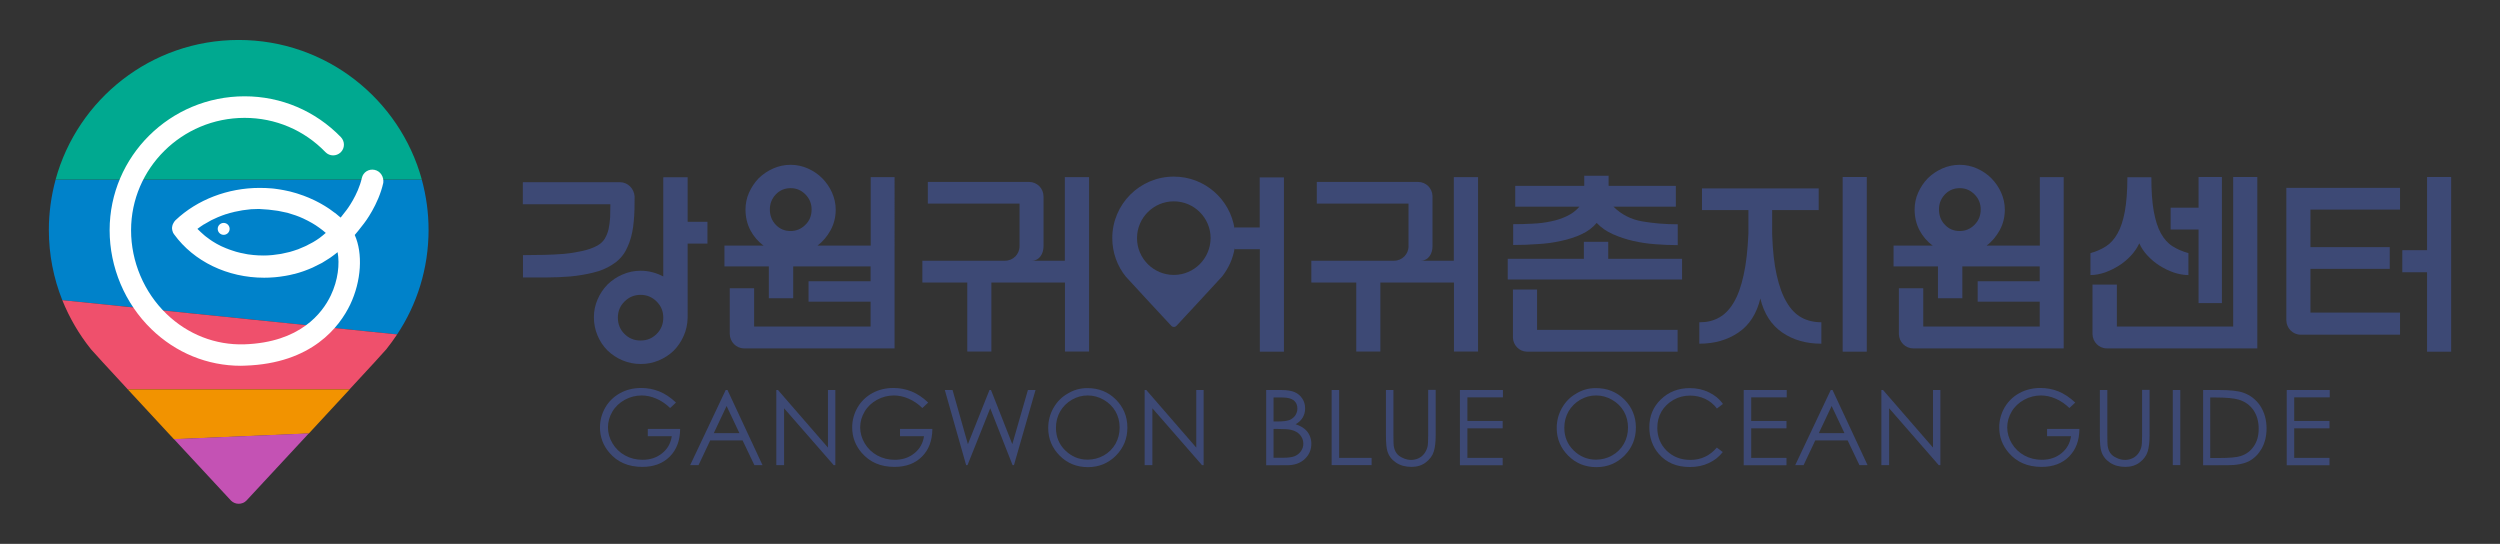 <?xml version="1.0" encoding="utf-8"?>
<!-- Generator: Adobe Illustrator 27.0.0, SVG Export Plug-In . SVG Version: 6.00 Build 0)  -->
<svg version="1.1" id="Isolation_Mode" xmlns="http://www.w3.org/2000/svg" xmlns:xlink="http://www.w3.org/1999/xlink" x="0px"
	 y="0px" viewBox="0 0 197.05 42.87" style="enable-background:new 0 0 197.05 42.87;" xml:space="preserve">
<rect x="0" y="0" width="197.05" height="42.87" fill="#333333" stroke="none"/>
<style type="text/css">
	.st0{fill:#3D4975;}
	.st1{fill:#00A990;}
	.st2{fill:#0082CA;}
	.st3{fill:#EF506C;}
	.st4{fill:#F29300;}
	.st5{fill:#C452B4;}
	.st6{fill:#FFFFFF;}
</style>
<g>
	<g>
		<g>
			<path class="st0" d="M53.28,31.73l-0.46,0.43c-0.33-0.32-0.69-0.57-1.09-0.74c-0.39-0.17-0.78-0.25-1.15-0.25
				c-0.46,0-0.91,0.11-1.33,0.34c-0.42,0.23-0.75,0.54-0.98,0.93c-0.23,0.39-0.35,0.8-0.35,1.24c0,0.45,0.12,0.87,0.36,1.27
				c0.24,0.4,0.57,0.72,0.99,0.95c0.42,0.23,0.88,0.34,1.38,0.34c0.61,0,1.12-0.17,1.55-0.52c0.42-0.34,0.67-0.79,0.75-1.34h-1.89
				v-0.57h2.55c-0.01,0.92-0.28,1.64-0.82,2.18c-0.54,0.54-1.26,0.81-2.16,0.81c-1.1,0-1.96-0.37-2.6-1.12
				c-0.49-0.57-0.74-1.24-0.74-1.99c0-0.56,0.14-1.08,0.42-1.57c0.28-0.48,0.67-0.86,1.16-1.13c0.49-0.27,1.05-0.41,1.67-0.41
				c0.5,0,0.97,0.09,1.42,0.27C52.43,31.04,52.86,31.33,53.28,31.73z"/>
			<path class="st0" d="M57.34,30.74l2.76,5.92h-0.64l-0.93-1.95h-2.55l-0.92,1.95H54.4l2.8-5.92H57.34z M57.27,32l-1.01,2.14h2.02
				L57.27,32z"/>
			<path class="st0" d="M61.19,36.66v-5.92h0.13l3.94,4.54v-4.54h0.58v5.92h-0.13l-3.91-4.48v4.48H61.19z"/>
			<path class="st0" d="M73.16,31.73l-0.46,0.43c-0.33-0.32-0.69-0.57-1.09-0.74c-0.39-0.17-0.78-0.25-1.15-0.25
				c-0.46,0-0.91,0.11-1.33,0.34c-0.42,0.23-0.75,0.54-0.98,0.93c-0.23,0.39-0.35,0.8-0.35,1.24c0,0.45,0.12,0.87,0.36,1.27
				c0.24,0.4,0.57,0.72,0.99,0.95c0.42,0.23,0.88,0.34,1.38,0.34c0.61,0,1.12-0.17,1.55-0.52c0.42-0.34,0.67-0.79,0.75-1.34h-1.89
				v-0.57h2.55c-0.01,0.92-0.28,1.64-0.82,2.18c-0.54,0.54-1.26,0.81-2.16,0.81c-1.1,0-1.96-0.37-2.6-1.12
				c-0.49-0.57-0.74-1.24-0.74-1.99c0-0.56,0.14-1.08,0.42-1.57c0.28-0.48,0.67-0.86,1.16-1.13c0.49-0.27,1.05-0.41,1.67-0.41
				c0.5,0,0.97,0.09,1.42,0.27C72.31,31.04,72.74,31.33,73.16,31.73z"/>
			<path class="st0" d="M74.47,30.74h0.61l1.21,4.27l1.7-4.27h0.12l1.68,4.27l1.23-4.27h0.6l-1.7,5.92h-0.11l-1.76-4.48l-1.79,4.48
				h-0.11L74.47,30.74z"/>
			<path class="st0" d="M85.7,30.59c0.9,0,1.65,0.3,2.25,0.9c0.6,0.6,0.91,1.34,0.91,2.21c0,0.87-0.3,1.6-0.9,2.21
				c-0.6,0.6-1.34,0.91-2.21,0.91c-0.88,0-1.62-0.3-2.22-0.9c-0.6-0.6-0.91-1.33-0.91-2.18c0-0.57,0.14-1.1,0.41-1.58
				c0.28-0.49,0.65-0.87,1.13-1.14C84.64,30.73,85.15,30.59,85.7,30.59z M85.73,31.17c-0.44,0-0.85,0.11-1.25,0.34
				c-0.39,0.23-0.7,0.54-0.92,0.92c-0.22,0.39-0.33,0.82-0.33,1.29c0,0.7,0.24,1.3,0.73,1.78c0.49,0.48,1.08,0.73,1.76,0.73
				c0.46,0,0.89-0.11,1.28-0.33c0.39-0.22,0.7-0.53,0.92-0.91c0.22-0.39,0.33-0.82,0.33-1.29c0-0.47-0.11-0.9-0.33-1.28
				c-0.22-0.38-0.53-0.68-0.93-0.91S86.18,31.17,85.73,31.17z"/>
			<path class="st0" d="M90.22,36.66v-5.92h0.13l3.94,4.54v-4.54h0.58v5.92h-0.13l-3.91-4.48v4.48H90.22z"/>
			<path class="st0" d="M99.8,30.74h1.17c0.47,0,0.83,0.06,1.08,0.17c0.25,0.11,0.45,0.28,0.6,0.51c0.15,0.23,0.22,0.49,0.22,0.77
				c0,0.26-0.06,0.5-0.19,0.72c-0.13,0.22-0.32,0.39-0.56,0.53c0.31,0.1,0.54,0.23,0.71,0.37c0.17,0.14,0.3,0.31,0.39,0.51
				c0.09,0.2,0.14,0.42,0.14,0.65c0,0.48-0.17,0.88-0.52,1.21c-0.35,0.33-0.81,0.49-1.4,0.49H99.8V30.74z M100.38,31.32v1.9h0.34
				c0.41,0,0.71-0.04,0.91-0.11c0.19-0.08,0.35-0.2,0.46-0.36c0.11-0.17,0.17-0.35,0.17-0.55c0-0.27-0.09-0.48-0.28-0.64
				c-0.19-0.15-0.49-0.23-0.91-0.23H100.38z M100.38,33.81v2.27h0.73c0.43,0,0.75-0.04,0.95-0.13c0.2-0.08,0.36-0.22,0.49-0.4
				c0.12-0.18,0.18-0.37,0.18-0.58c0-0.26-0.09-0.49-0.26-0.69c-0.17-0.2-0.41-0.33-0.71-0.4c-0.2-0.05-0.55-0.07-1.05-0.07H100.38z
				"/>
			<path class="st0" d="M104.96,30.74h0.59v5.35h2.56v0.57h-3.15V30.74z"/>
			<path class="st0" d="M109.24,30.74h0.59v3.58c0,0.42,0.01,0.69,0.02,0.79c0.03,0.23,0.1,0.43,0.21,0.59
				c0.11,0.16,0.27,0.29,0.5,0.39c0.22,0.11,0.45,0.16,0.67,0.16c0.2,0,0.38-0.04,0.56-0.12s0.33-0.2,0.45-0.35
				c0.12-0.15,0.21-0.33,0.27-0.54c0.04-0.15,0.06-0.46,0.06-0.93v-3.58h0.59v3.58c0,0.53-0.05,0.96-0.15,1.28
				c-0.1,0.33-0.31,0.61-0.62,0.85c-0.31,0.24-0.69,0.36-1.13,0.36c-0.48,0-0.89-0.11-1.23-0.34c-0.34-0.23-0.57-0.53-0.68-0.91
				c-0.07-0.23-0.11-0.65-0.11-1.25V30.74z"/>
			<path class="st0" d="M115.07,30.74h3.39v0.58h-2.8v1.86h2.78v0.58h-2.78v2.33h2.78v0.58h-3.37V30.74z"/>
			<path class="st0" d="M125.78,30.59c0.9,0,1.65,0.3,2.25,0.9c0.6,0.6,0.91,1.34,0.91,2.21c0,0.87-0.3,1.6-0.9,2.21
				c-0.6,0.6-1.34,0.91-2.21,0.91c-0.88,0-1.62-0.3-2.22-0.9c-0.6-0.6-0.91-1.33-0.91-2.18c0-0.57,0.14-1.1,0.41-1.58
				c0.28-0.49,0.65-0.87,1.13-1.14C124.71,30.73,125.22,30.59,125.78,30.59z M125.8,31.17c-0.44,0-0.85,0.11-1.25,0.34
				c-0.39,0.23-0.7,0.54-0.92,0.92c-0.22,0.39-0.33,0.82-0.33,1.29c0,0.7,0.24,1.3,0.73,1.78c0.49,0.48,1.08,0.73,1.76,0.73
				c0.46,0,0.89-0.11,1.28-0.33c0.39-0.22,0.7-0.53,0.92-0.91c0.22-0.39,0.33-0.82,0.33-1.29c0-0.47-0.11-0.9-0.33-1.28
				c-0.22-0.38-0.53-0.68-0.93-0.91S126.25,31.17,125.8,31.17z"/>
			<path class="st0" d="M135.8,31.84l-0.47,0.36c-0.26-0.34-0.57-0.59-0.93-0.76c-0.36-0.17-0.76-0.26-1.19-0.26
				c-0.47,0-0.91,0.11-1.31,0.34c-0.4,0.23-0.71,0.53-0.94,0.91c-0.22,0.38-0.33,0.81-0.33,1.29c0,0.72,0.25,1.32,0.74,1.81
				c0.5,0.48,1.12,0.72,1.87,0.72c0.83,0,1.52-0.32,2.08-0.97l0.47,0.35c-0.3,0.38-0.66,0.67-1.11,0.87
				c-0.44,0.21-0.93,0.31-1.48,0.31c-1.04,0-1.85-0.34-2.45-1.03c-0.5-0.58-0.75-1.29-0.75-2.11c0-0.87,0.3-1.6,0.91-2.19
				c0.61-0.59,1.37-0.89,2.28-0.89c0.55,0,1.05,0.11,1.5,0.33C135.15,31.14,135.52,31.44,135.8,31.84z"/>
			<path class="st0" d="M137.44,30.74h3.39v0.58h-2.8v1.86h2.78v0.58h-2.78v2.33h2.78v0.58h-3.37V30.74z"/>
			<path class="st0" d="M144.44,30.74l2.76,5.92h-0.64l-0.93-1.95h-2.55l-0.92,1.95h-0.66l2.8-5.92H144.44z M144.37,32l-1.01,2.14
				h2.02L144.37,32z"/>
			<path class="st0" d="M148.29,36.66v-5.92h0.13l3.94,4.54v-4.54h0.58v5.92h-0.13l-3.91-4.48v4.48H148.29z"/>
			<path class="st0" d="M163.57,31.73l-0.46,0.43c-0.33-0.32-0.69-0.57-1.09-0.74c-0.39-0.17-0.78-0.25-1.15-0.25
				c-0.46,0-0.91,0.11-1.33,0.34c-0.42,0.23-0.75,0.54-0.98,0.93c-0.23,0.39-0.35,0.8-0.35,1.24c0,0.45,0.12,0.87,0.36,1.27
				c0.24,0.4,0.57,0.72,0.99,0.95c0.42,0.23,0.88,0.34,1.38,0.34c0.61,0,1.12-0.17,1.55-0.52c0.42-0.34,0.67-0.79,0.75-1.34h-1.89
				v-0.57h2.55c-0.01,0.92-0.28,1.64-0.82,2.18c-0.54,0.54-1.26,0.81-2.16,0.81c-1.1,0-1.96-0.37-2.6-1.12
				c-0.49-0.57-0.74-1.24-0.74-1.99c0-0.56,0.14-1.08,0.42-1.57c0.28-0.48,0.67-0.86,1.16-1.13c0.49-0.27,1.05-0.41,1.67-0.41
				c0.5,0,0.97,0.09,1.42,0.27C162.71,31.04,163.14,31.33,163.57,31.73z"/>
			<path class="st0" d="M165.51,30.74h0.59v3.58c0,0.42,0.01,0.69,0.02,0.79c0.03,0.23,0.1,0.43,0.21,0.59
				c0.11,0.16,0.27,0.29,0.5,0.39c0.22,0.11,0.45,0.16,0.67,0.16c0.2,0,0.38-0.04,0.56-0.12s0.33-0.2,0.45-0.35
				c0.12-0.15,0.21-0.33,0.27-0.54c0.04-0.15,0.06-0.46,0.06-0.93v-3.58h0.59v3.58c0,0.53-0.05,0.96-0.15,1.28
				c-0.1,0.33-0.31,0.61-0.62,0.85c-0.31,0.24-0.69,0.36-1.13,0.36c-0.48,0-0.89-0.11-1.23-0.34c-0.34-0.23-0.57-0.53-0.68-0.91
				c-0.07-0.23-0.11-0.65-0.11-1.25V30.74z"/>
			<path class="st0" d="M171.26,30.74h0.59v5.92h-0.59V30.74z"/>
			<path class="st0" d="M173.65,36.66v-5.92h1.23c0.89,0,1.53,0.07,1.93,0.21c0.57,0.2,1.02,0.55,1.35,1.05
				c0.32,0.5,0.49,1.09,0.49,1.78c0,0.59-0.13,1.12-0.38,1.57c-0.26,0.45-0.59,0.78-1,1c-0.41,0.21-0.98,0.32-1.72,0.32H173.65z
				 M174.22,36.1h0.68c0.82,0,1.39-0.05,1.7-0.15c0.45-0.14,0.8-0.41,1.05-0.78c0.26-0.38,0.38-0.84,0.38-1.38
				c0-0.57-0.14-1.06-0.41-1.46c-0.28-0.4-0.66-0.68-1.16-0.83c-0.37-0.11-0.98-0.17-1.83-0.17h-0.42V36.1z"/>
			<path class="st0" d="M180.24,30.74h3.39v0.58h-2.8v1.86h2.78v0.58h-2.78v2.33h2.78v0.58h-3.37V30.74z"/>
		</g>
	</g>
	<g>
		<g>
			<path class="st1" d="M18.81,3.15c-6.9,0-12.7,4.67-14.43,11.01h28.87C31.51,7.82,25.71,3.15,18.81,3.15z"/>
			<path class="st2" d="M4.91,23.66l26.39,2.7c1.57-2.36,2.48-5.2,2.48-8.24c0-1.37-0.19-2.69-0.53-3.95H4.38
				c-0.34,1.26-0.53,2.58-0.53,3.95C3.85,20.08,4.23,21.95,4.91,23.66z"/>
			<path class="st3" d="M7.15,27.5L7.15,27.5l0.04,0.05c0.13,0.16,1.32,1.45,2.88,3.14h17.48c1.56-1.68,2.75-2.98,2.88-3.14
				l0.05-0.05h-0.01c0.29-0.36,0.57-0.75,0.83-1.14l-26.39-2.7C5.47,25.05,6.23,26.35,7.15,27.5z"/>
			<path class="st4" d="M13.71,34.62l10.63-0.45c1.1-1.19,2.23-2.41,3.22-3.48H10.07C11.18,31.89,12.48,33.29,13.71,34.62z"/>
			<path class="st5" d="M18.21,39.46c0.33,0.33,0.88,0.33,1.21,0c0,0,2.37-2.56,4.92-5.3l-10.63,0.45
				C16.09,37.18,18.21,39.46,18.21,39.46z"/>
		</g>
		<g>
			<circle class="st6" cx="17.63" cy="18.04" r="0.47"/>
			<path class="st6" d="M29.53,13.39c-0.46-0.1-0.91,0.18-1.01,0.64c-0.3,1.34-1.2,2.52-1.21,2.53l-0.18,0.23
				c-0.11,0.14-0.2,0.26-0.28,0.36c0,0-0.01-0.01-0.01-0.01c-0.03-0.03-0.06-0.05-0.1-0.08c-0.08-0.07-0.17-0.14-0.25-0.21
				c-0.04-0.04-0.09-0.07-0.14-0.1c-0.08-0.06-0.15-0.12-0.23-0.17c-0.05-0.04-0.1-0.07-0.15-0.11c-0.08-0.05-0.15-0.1-0.23-0.15
				c-0.05-0.03-0.11-0.07-0.16-0.1c-0.08-0.05-0.16-0.09-0.24-0.14c-0.05-0.03-0.11-0.06-0.16-0.09c-0.08-0.05-0.17-0.09-0.25-0.13
				c-0.05-0.03-0.1-0.05-0.16-0.08c-0.1-0.05-0.2-0.09-0.29-0.13c-0.04-0.02-0.08-0.04-0.13-0.06c-0.14-0.06-0.29-0.12-0.43-0.17
				c-0.03-0.01-0.06-0.02-0.09-0.03c-0.12-0.04-0.23-0.08-0.35-0.12c-0.05-0.02-0.11-0.03-0.16-0.05c-0.1-0.03-0.19-0.06-0.29-0.08
				c-0.06-0.02-0.12-0.03-0.18-0.05c-0.09-0.02-0.19-0.04-0.28-0.06c-0.06-0.01-0.13-0.03-0.19-0.04c-0.09-0.02-0.19-0.03-0.28-0.05
				c-0.06-0.01-0.13-0.02-0.19-0.03c-0.1-0.01-0.19-0.03-0.29-0.04c-0.06-0.01-0.12-0.01-0.19-0.02c-0.11-0.01-0.22-0.02-0.32-0.02
				c-0.05,0-0.11-0.01-0.16-0.01c-0.16-0.01-0.32-0.01-0.49-0.01c-2.5,0-4.92,0.93-6.62,2.54c-0.01,0.01-0.01,0.02-0.02,0.02
				c-0.02,0.02-0.03,0.04-0.05,0.06c-0.01,0.02-0.03,0.03-0.04,0.05c-0.01,0.01-0.01,0.02-0.02,0.03c-0.01,0.02-0.02,0.04-0.03,0.06
				c-0.01,0.02-0.02,0.03-0.03,0.05c-0.01,0.01-0.01,0.03-0.02,0.04c-0.01,0.02-0.01,0.04-0.02,0.05c-0.01,0.02-0.01,0.04-0.02,0.06
				c0,0.02-0.01,0.03-0.01,0.05c0,0.02-0.01,0.03-0.01,0.05c0,0.02,0,0.04-0.01,0.06c0,0.02,0,0.03,0,0.05c0,0.02,0,0.03,0,0.05
				c0,0.02,0,0.04,0.01,0.06c0,0.02,0.01,0.04,0.01,0.06c0,0.01,0,0.03,0.01,0.04c0,0.02,0.01,0.04,0.02,0.06
				c0.01,0.02,0.01,0.04,0.02,0.06c0,0.01,0.01,0.02,0.01,0.03c0.01,0.02,0.02,0.03,0.03,0.05c0.01,0.02,0.02,0.04,0.04,0.06
				c0.01,0.01,0.01,0.02,0.02,0.03c1.55,2.13,4.2,3.41,7.09,3.41c0.25,0,0.49-0.01,0.73-0.03c0.05,0,0.09-0.01,0.14-0.01
				c0.23-0.02,0.46-0.05,0.69-0.09c0.04-0.01,0.08-0.02,0.13-0.02c0.22-0.04,0.44-0.08,0.65-0.14c0.02,0,0.04-0.01,0.06-0.01
				c0.22-0.06,0.44-0.12,0.66-0.2c0.05-0.02,0.09-0.03,0.14-0.05c0.21-0.08,0.42-0.16,0.62-0.25c0.03-0.01,0.07-0.03,0.1-0.05
				c0.19-0.09,0.37-0.18,0.56-0.28c0.03-0.02,0.06-0.03,0.08-0.04c0.19-0.11,0.38-0.23,0.56-0.35c0.04-0.03,0.08-0.05,0.12-0.08
				c0.18-0.13,0.36-0.26,0.53-0.4c0.01,0,0.01-0.01,0.02-0.01c0.17,0.92,0.04,2.2-0.54,3.41c-0.66,1.38-2.41,3.7-6.81,3.85
				c-2.28,0.07-4.46-0.78-6.14-2.4c-1.77-1.71-2.79-4.12-2.79-6.59c0-4.88,4.01-8.86,8.95-8.86c2.42,0,4.69,0.96,6.37,2.7
				c0.33,0.34,0.86,0.34,1.2,0.02c0.34-0.33,0.34-0.86,0.02-1.2c-2.01-2.07-4.71-3.22-7.59-3.22c-5.87,0-10.64,4.73-10.64,10.55
				c0,2.93,1.2,5.78,3.3,7.81c1.92,1.86,4.41,2.88,7.04,2.88c0.11,0,0.22,0,0.33-0.01c5.3-0.17,7.46-3.09,8.29-4.81
				c0.89-1.87,1.01-4.04,0.36-5.49c0.18-0.2,0.33-0.4,0.55-0.68l0.18-0.23c0.05-0.06,1.14-1.48,1.52-3.2
				C30.27,13.94,29.99,13.49,29.53,13.39z M21.12,16.52c0.03,0,0.07,0,0.1,0.01c0.21,0.02,0.43,0.05,0.63,0.08
				c0.04,0.01,0.08,0.01,0.12,0.02c0.21,0.04,0.41,0.08,0.62,0.13c0.03,0.01,0.06,0.02,0.09,0.02c0.42,0.12,0.83,0.26,1.22,0.44
				c0.03,0.01,0.05,0.02,0.08,0.04c0.19,0.09,0.37,0.18,0.54,0.28c0.03,0.02,0.06,0.04,0.09,0.05c0.17,0.1,0.35,0.21,0.51,0.33
				c0.02,0.02,0.04,0.03,0.07,0.05c0.17,0.12,0.33,0.25,0.49,0.39c0,0,0,0,0,0c-0.01,0.01-0.02,0.02-0.04,0.03
				c-0.14,0.12-0.28,0.24-0.43,0.35c-0.01,0.01-0.03,0.02-0.04,0.03c-0.15,0.11-0.31,0.21-0.48,0.31c-0.03,0.02-0.06,0.04-0.09,0.05
				c-0.16,0.09-0.33,0.18-0.5,0.26c-0.03,0.01-0.06,0.03-0.09,0.04c-0.18,0.08-0.36,0.16-0.54,0.23c-0.01,0-0.03,0.01-0.04,0.01
				c-0.18,0.07-0.37,0.12-0.56,0.18c-0.03,0.01-0.05,0.01-0.08,0.02c-0.19,0.05-0.38,0.09-0.58,0.13c-0.04,0.01-0.07,0.01-0.11,0.02
				c-0.19,0.03-0.39,0.06-0.59,0.08c-0.03,0-0.06,0-0.1,0.01c-0.21,0.02-0.42,0.03-0.63,0.03c-0.14,0-0.28,0-0.41-0.01
				c-0.05,0-0.09-0.01-0.14-0.01c-0.09-0.01-0.18-0.01-0.27-0.02c-0.05-0.01-0.1-0.01-0.16-0.02c-0.08-0.01-0.17-0.02-0.25-0.03
				c-0.05-0.01-0.11-0.02-0.16-0.03c-0.08-0.01-0.16-0.03-0.24-0.05c-0.05-0.01-0.11-0.02-0.16-0.03c-0.08-0.02-0.16-0.04-0.24-0.06
				c-0.05-0.01-0.1-0.03-0.15-0.04c-0.08-0.02-0.17-0.05-0.25-0.08c-0.04-0.01-0.08-0.03-0.12-0.04c-0.12-0.04-0.24-0.08-0.35-0.13
				c0,0-0.01,0-0.01,0c-0.12-0.05-0.24-0.1-0.35-0.15c-0.04-0.02-0.07-0.04-0.11-0.05c-0.08-0.04-0.16-0.08-0.23-0.12
				c-0.04-0.02-0.08-0.05-0.13-0.07c-0.07-0.04-0.14-0.08-0.2-0.12c-0.04-0.03-0.09-0.05-0.13-0.08c-0.06-0.04-0.13-0.08-0.19-0.13
				c-0.04-0.03-0.08-0.06-0.12-0.09c-0.06-0.05-0.12-0.09-0.19-0.14c-0.04-0.03-0.08-0.06-0.11-0.09c-0.06-0.05-0.13-0.11-0.19-0.17
				c-0.03-0.03-0.06-0.05-0.09-0.08c-0.09-0.08-0.17-0.17-0.26-0.25c0,0,0,0-0.01-0.01l0,0c0.01-0.01,0.03-0.02,0.04-0.03
				c0.15-0.11,0.29-0.21,0.45-0.31c0.01-0.01,0.02-0.02,0.04-0.02c0.16-0.1,0.32-0.19,0.49-0.28c0.03-0.02,0.06-0.03,0.09-0.05
				c0.16-0.08,0.33-0.16,0.5-0.23c0.03-0.01,0.06-0.03,0.1-0.04c0.18-0.07,0.35-0.14,0.54-0.2c0.02-0.01,0.03-0.01,0.05-0.01
				c0.18-0.06,0.36-0.11,0.54-0.15c0.02-0.01,0.05-0.01,0.07-0.02c0.19-0.04,0.37-0.08,0.56-0.11c0.04-0.01,0.07-0.01,0.11-0.02
				c0.19-0.03,0.38-0.05,0.57-0.07c0.03,0,0.06,0,0.09-0.01c0.2-0.01,0.4-0.02,0.61-0.02C20.67,16.49,20.9,16.5,21.12,16.52z"/>
		</g>
	</g>
	<g>
		<path class="st0" d="M139.68,16.56v1.87c0.04,1.29,0.16,2.38,0.36,3.26c0.2,0.88,0.46,1.6,0.79,2.14c0.32,0.55,0.71,0.95,1.17,1.2
			c0.46,0.25,0.98,0.37,1.56,0.37v1.69c-1.19,0-2.22-0.29-3.08-0.88c-0.86-0.59-1.44-1.48-1.73-2.68c-0.29,1.2-0.87,2.1-1.73,2.68
			c-0.87,0.59-1.89,0.88-3.08,0.88v-1.69h0.08c0.54,0,1.04-0.12,1.48-0.37c0.44-0.24,0.83-0.64,1.16-1.2
			c0.32-0.54,0.58-1.26,0.77-2.14c0.2-0.88,0.32-1.97,0.38-3.26v-1.87h-3.66v-1.71h9.2v1.71H139.68z M147.14,13.95v13.77h-1.9V13.95
			H147.14z"/>
		<path class="st0" d="M99.29,13.98v3.95h-1.98v0.1c-0.36-2.33-2.36-4.11-4.79-4.11c-2.68,0-4.85,2.17-4.85,4.85
			c0,1.15,0.4,2.21,1.07,3.04h0l0.02,0.02c0.13,0.16,3.57,3.86,3.57,3.86c0.11,0.11,0.28,0.11,0.39,0c0,0,3.44-3.7,3.57-3.86
			l0.02-0.02h0c0.52-0.65,0.88-1.43,1.01-2.28v0.11h1.98v8.08h1.9V13.98H99.29z M92.52,21.67c-1.6,0-2.9-1.3-2.9-2.9
			c0-1.6,1.3-2.9,2.9-2.9c1.6,0,2.9,1.3,2.9,2.9C95.41,20.37,94.12,21.67,92.52,21.67z"/>
		<g>
			<path class="st0" d="M47.88,22.43c-0.33,0.34-0.59,0.73-0.78,1.17c-0.19,0.44-0.29,0.91-0.29,1.41c0,0.51,0.1,0.99,0.29,1.44
				c0.19,0.45,0.45,0.84,0.78,1.17c0.34,0.33,0.73,0.59,1.18,0.78c0.45,0.19,0.93,0.29,1.44,0.29c0.5,0,0.97-0.09,1.42-0.28
				c0.45-0.19,0.84-0.44,1.18-0.77c0.33-0.33,0.59-0.72,0.79-1.17c0.2-0.45,0.3-0.93,0.31-1.44V19.2h1.56v-1.72H54.2v-3.51h-1.92
				v7.82c-0.27-0.14-0.55-0.25-0.85-0.33c-0.3-0.08-0.61-0.12-0.93-0.12c-0.51,0-0.99,0.1-1.44,0.3
				C48.61,21.83,48.22,22.1,47.88,22.43z M50.49,23.24c0.5,0,0.92,0.18,1.27,0.53c0.35,0.35,0.52,0.77,0.52,1.26
				c0,0.51-0.17,0.94-0.52,1.29c-0.35,0.35-0.77,0.52-1.27,0.52c-0.5,0-0.92-0.17-1.27-0.52c-0.35-0.35-0.52-0.77-0.52-1.29
				c0-0.49,0.17-0.91,0.52-1.26C49.57,23.42,49.99,23.24,50.49,23.24z"/>
			<path class="st0" d="M48.86,14.36L48.86,14.36l-7.65,0v1.74h6.9c0,0.36-0.01,0.71-0.02,1.04c-0.02,0.33-0.06,0.63-0.12,0.91
				c-0.06,0.28-0.17,0.53-0.3,0.76c-0.14,0.23-0.34,0.41-0.59,0.55c-0.33,0.18-0.72,0.32-1.17,0.42c-0.45,0.1-0.93,0.18-1.45,0.23
				c-0.51,0.04-1.04,0.07-1.6,0.08c-0.55,0.01-1.1,0.02-1.64,0.02v1.76c0.57,0,1.19,0,1.84,0c0.65,0,1.28-0.03,1.9-0.08
				c0.63-0.06,1.22-0.16,1.79-0.3c0.56-0.13,1.06-0.34,1.48-0.61c0.47-0.29,0.82-0.65,1.07-1.09c0.24-0.44,0.42-0.93,0.53-1.48
				c0.11-0.55,0.16-1.16,0.18-1.82c0.01-0.32,0.01-0.66,0.01-1C49.98,14.86,49.48,14.36,48.86,14.36z"/>
		</g>
		<path class="st0" d="M70.53,13.96h-1.9v5.4h-4.2c0.43-0.32,0.77-0.73,1.04-1.22c0.27-0.5,0.4-1.04,0.4-1.62
			c0-0.47-0.1-0.91-0.29-1.34c-0.19-0.43-0.45-0.8-0.77-1.13c-0.32-0.32-0.69-0.57-1.13-0.77c-0.43-0.19-0.89-0.29-1.36-0.29
			c-0.49,0-0.95,0.1-1.38,0.29c-0.43,0.19-0.81,0.45-1.14,0.77c-0.32,0.33-0.57,0.71-0.76,1.13c-0.19,0.43-0.28,0.87-0.28,1.34
			c0,0.59,0.13,1.13,0.38,1.62c0.26,0.49,0.61,0.9,1.05,1.22h-3.09V21h3.5v2.51h1.92V21h6.1v1.17h-4.89v1.61h4.89v1.96h-9.18v-3.02
			h-1.92v3.61c0.01,0.62,0.51,1.13,1.13,1.13h11.86V13.96z M63.48,17.72c-0.32,0.32-0.71,0.49-1.16,0.49
			c-0.47,0-0.86-0.16-1.17-0.49c-0.31-0.32-0.47-0.73-0.47-1.21c0-0.47,0.16-0.86,0.47-1.19c0.31-0.32,0.7-0.49,1.17-0.49
			c0.45,0,0.83,0.16,1.16,0.49c0.32,0.32,0.49,0.72,0.49,1.19C63.97,17,63.81,17.4,63.48,17.72z"/>
		<path class="st0" d="M162.68,13.96h-1.9v5.4h-4.2c0.43-0.32,0.77-0.73,1.04-1.22c0.27-0.5,0.4-1.04,0.4-1.62
			c0-0.47-0.1-0.91-0.29-1.34c-0.19-0.43-0.45-0.8-0.77-1.13c-0.32-0.32-0.69-0.57-1.13-0.77c-0.43-0.19-0.89-0.29-1.36-0.29
			c-0.49,0-0.95,0.1-1.38,0.29c-0.43,0.19-0.81,0.45-1.14,0.77c-0.32,0.33-0.57,0.71-0.76,1.13c-0.19,0.43-0.28,0.87-0.28,1.34
			c0,0.59,0.13,1.13,0.38,1.62c0.26,0.49,0.61,0.9,1.05,1.22h-3.09V21h3.5v2.51h1.92V21h6.1v1.17h-4.89v1.61h4.89v1.96h-9.18v-3.02
			h-1.92v3.61c0.01,0.62,0.51,1.13,1.13,1.13h11.86V13.96z M155.63,17.72c-0.32,0.32-0.71,0.49-1.16,0.49
			c-0.47,0-0.86-0.16-1.17-0.49c-0.31-0.32-0.47-0.73-0.47-1.21c0-0.47,0.16-0.86,0.47-1.19c0.31-0.32,0.7-0.49,1.17-0.49
			c0.45,0,0.83,0.16,1.16,0.49c0.32,0.32,0.49,0.72,0.49,1.19C156.12,17,155.95,17.4,155.63,17.72z"/>
		<g>
			<path class="st0" d="M123.04,18.99c0.6-0.13,1.14-0.3,1.62-0.53c0.48-0.22,0.88-0.52,1.19-0.89c0.35,0.37,0.78,0.67,1.28,0.89
				c0.5,0.22,1.03,0.4,1.6,0.53c0.57,0.13,1.16,0.22,1.76,0.26c0.6,0.05,1.18,0.07,1.75,0.07v-1.64c-0.99,0-1.92-0.08-2.8-0.23
				c-0.88-0.15-1.64-0.54-2.27-1.16h4.92v-1.64h-5.3v-0.8h-1.92v0.8h-5.44v1.64h5.06c-0.27,0.31-0.59,0.56-0.98,0.74
				c-0.39,0.19-0.81,0.33-1.27,0.42c-0.46,0.1-0.94,0.16-1.45,0.18c-0.51,0.03-1.02,0.04-1.52,0.04v1.64c0.63,0,1.27-0.02,1.92-0.07
				C121.83,19.21,122.45,19.12,123.04,18.99z"/>
			<polygon class="st0" points="126.76,20.4 126.76,19.06 124.84,19.06 124.84,20.4 118.84,20.4 118.84,22.03 132.58,22.03 
				132.58,20.4 			"/>
			<path class="st0" d="M121.15,22.82h-1.9v3.78c0.01,0.61,0.5,1.11,1.11,1.12h11.87V26h-11.08V22.82z"/>
		</g>
		<path class="st0" d="M83.93,13.96v6.59h-1.68v0l-0.95,0c0.68,0,0.95-0.61,0.95-1.14v-3.94c-0.01-0.63-0.51-1.13-1.14-1.13l0,0
			h-7.98v1.71h7.23v3.36c0,0.63-0.51,1.14-1.14,1.14H72.7v1.72h3.54v5.44h1.9v-5.44h5.8v5.44h1.9V13.96H83.93z"/>
		<path class="st0" d="M114.59,13.96v6.59h-1.68v0l-0.95,0c0.68,0,0.95-0.61,0.95-1.14v-3.94c-0.01-0.63-0.51-1.13-1.14-1.13l0,0
			h-7.98v1.71h7.23v3.36c0,0.63-0.51,1.14-1.14,1.14h-6.52v1.72h3.54v5.44h1.9v-5.44h5.8v5.44h1.9V13.96H114.59z"/>
		<g>
			<polygon class="st0" points="173.29,23.89 175.13,23.89 175.13,13.95 173.29,13.95 173.29,16.37 171.09,16.37 171.09,18.09 
				173.29,18.09 			"/>
			<path class="st0" d="M167.01,20.94c0.35-0.22,0.67-0.49,0.95-0.79c0.28-0.3,0.5-0.63,0.66-0.97c0.15,0.34,0.36,0.66,0.65,0.97
				c0.28,0.3,0.6,0.57,0.95,0.79c0.35,0.22,0.72,0.4,1.12,0.54c0.39,0.13,0.78,0.2,1.15,0.2v-1.73c-0.47-0.13-0.89-0.31-1.25-0.54
				c-0.37-0.23-0.67-0.57-0.92-1.02c-0.25-0.45-0.43-1.03-0.56-1.73c-0.13-0.71-0.19-1.61-0.19-2.69h-1.89
				c0,1.09-0.07,1.98-0.2,2.69c-0.13,0.71-0.32,1.29-0.57,1.73c-0.25,0.45-0.55,0.79-0.91,1.02c-0.36,0.23-0.77,0.42-1.23,0.54v1.73
				c0.36,0,0.74-0.07,1.13-0.2C166.29,21.34,166.66,21.16,167.01,20.94z"/>
			<path class="st0" d="M176.02,13.95v11.79l-9.17,0v-3.31h-1.92v3.9c0.01,0.62,0.51,1.13,1.13,1.13h11.86V13.95H176.02z"/>
		</g>
		<g>
			<polygon class="st0" points="191.3,13.95 191.3,19.72 189.35,19.72 189.35,21.46 191.3,21.46 191.3,27.72 193.2,27.72 
				193.2,13.95 			"/>
			<path class="st0" d="M180.21,21.35v3.9c0.01,0.62,0.51,1.13,1.13,1.13h5.91h1.92v-1.74h-1.92v0l-3.18,0h-1.96v-3.29v-0.16h6.25
				v-1.71h-6.25v-2.96h7.06v-1.71h-8.96V21.35z"/>
		</g>
	</g>
</g>
</svg>
